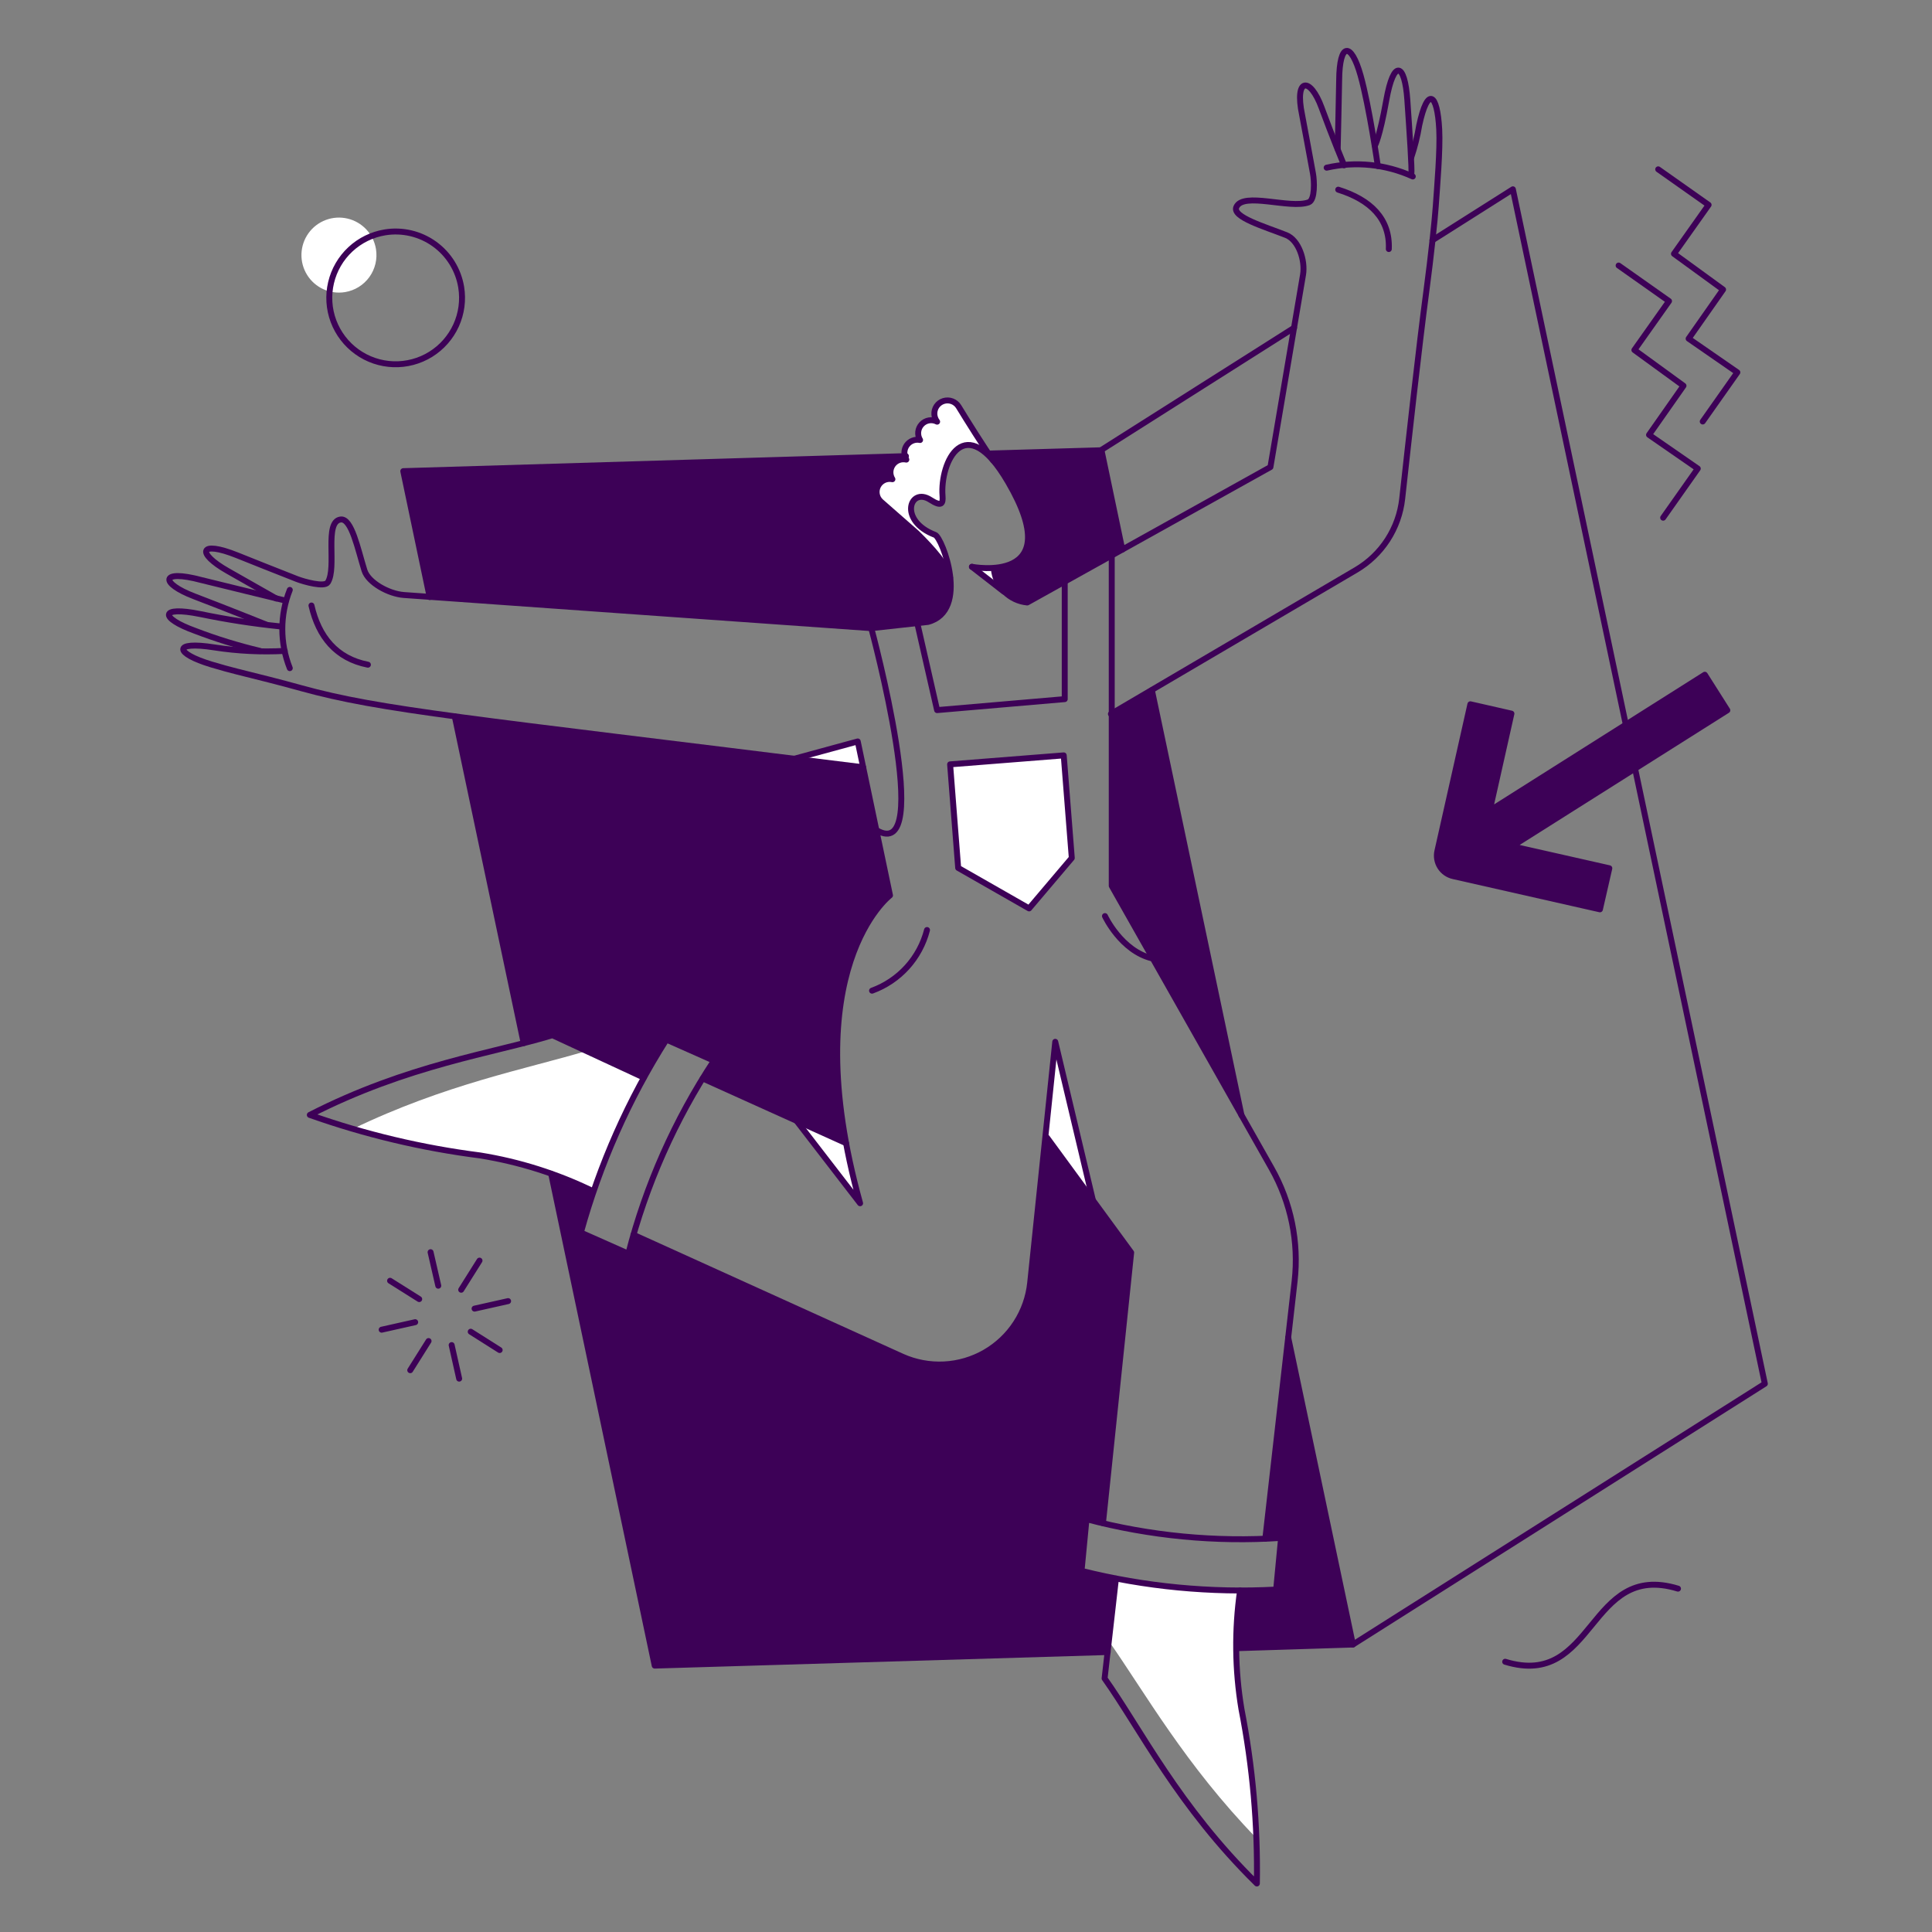 <svg width="651" height="651" viewBox="0 0 651 651" fill="none" xmlns="http://www.w3.org/2000/svg">
<rect x="0" y="0" width="651" height="651" fill="#808080" stroke="none"/>
<path d="M434.008 451.031L426.351 518.524L431.291 518.771L429.991 535.629L417.768 535.999C416.682 542.402 416.289 548.902 416.591 555.389L455.799 554.134L434.008 451.031Z" fill="#3D0157"/>
<path d="M365.963 511.839C365.778 511.777 371.521 513.197 371.521 513.197L381.03 422.054L352.193 381.855L347.191 430.823C347.432 449.348 323.96 467.415 303.966 457.128L213.444 415.879L211.724 422.431L195.799 415.076L200.674 399.454C195.86 396.779 190.68 394.822 185.299 393.649L220.421 561.174L373.064 556.793L375.905 531.846L364.296 529.067C364.296 529.067 366.148 511.901 365.963 511.839Z" fill="#3D0157"/>
<path d="M299.828 301.707L290.826 258.54L153.608 241.315L176.332 351.539L186.026 348.884L216.778 363.148L224.497 350.366L240.857 357.158C240.058 358.023 236.72 363.457 236.72 363.457L285.008 385.193C273.338 323.504 299.828 301.707 299.828 301.707Z" fill="#3D0157"/>
<path d="M320.206 194.632C317.86 185.558 298.47 170.43 298.47 170.43C290.995 162.834 300.745 161.414 300.745 161.414C300.306 160.676 300.09 159.827 300.125 158.969C300.159 158.111 300.442 157.282 300.939 156.582C301.436 155.882 302.126 155.341 302.925 155.026C303.724 154.711 304.597 154.635 305.438 154.807C306.673 155.363 307.291 153.507 307.291 153.507L135.885 158.759L144.774 201.181C144.774 201.181 249.252 209.205 293.527 211.675C293.852 211.675 311.356 209.829 311.681 209.764C322.306 207.727 320.206 194.632 320.206 194.632Z" fill="#3D0157"/>
<path d="M371.15 151.706L333.125 152.88C333.125 152.88 352.391 176.653 344.549 187.151C343.314 188.542 341.789 189.645 340.083 190.382C338.377 191.118 336.528 191.47 334.669 191.412C334.808 194.42 336.05 197.272 338.156 199.423C340.262 201.575 343.086 202.877 346.093 203.079L378.141 184.99L371.15 151.706Z" fill="#3D0157"/>
<path d="M388.317 232.362L374.608 240.266V298.496L418.324 375.807L388.317 232.362Z" fill="#3D0157"/>
<path d="M582.023 239.339L574.425 227.36L501.95 273.178L509.36 240.389L495.528 237.24L484.335 286.702C484.13 287.609 484.11 288.548 484.27 289.464C484.429 290.381 484.77 291.256 485.267 292.041C485.768 292.826 486.415 293.505 487.178 294.038C487.939 294.572 488.8 294.95 489.707 295.152L539.169 306.328L542.318 292.496L509.529 285.086L582.023 239.339Z" fill="#3D0157"/>
<path d="M126.685 83.918C126.282 81.451 125.157 79.158 123.451 77.331C121.745 75.504 119.536 74.223 117.102 73.651C114.669 73.079 112.12 73.242 109.779 74.119C107.438 74.995 105.409 76.546 103.95 78.576C102.49 80.605 101.665 83.022 101.579 85.52C101.493 88.019 102.15 90.487 103.467 92.612C104.783 94.737 106.7 96.424 108.976 97.459C111.251 98.495 113.782 98.832 116.249 98.429C119.558 97.888 122.515 96.056 124.473 93.335C126.429 90.613 127.225 87.226 126.685 83.918Z" fill="white"/>
<path d="M285.132 385.193C284.824 383.893 268.398 377.656 268.398 377.656L289.825 405.444C289.825 405.444 286.8 394.514 285.132 385.193Z" fill="white"/>
<path d="M323.109 137.023C322.797 136.507 322.383 136.06 321.893 135.709C321.402 135.359 320.845 135.112 320.255 134.985C319.666 134.857 319.057 134.852 318.465 134.968C317.874 135.085 317.312 135.321 316.815 135.662C316.318 136.003 315.895 136.443 315.574 136.953C315.253 137.463 315.039 138.033 314.946 138.629C314.853 139.225 314.883 139.834 315.034 140.417C315.184 141.001 315.453 141.548 315.822 142.024C314.973 141.583 314.003 141.432 313.06 141.595C312.117 141.758 311.253 142.226 310.601 142.927C309.95 143.628 309.546 144.523 309.451 145.475C309.357 146.427 309.578 147.385 310.08 148.199C309.239 148.024 308.365 148.099 307.567 148.415C306.768 148.731 306.08 149.274 305.587 149.977C305.095 150.681 304.819 151.513 304.794 152.371C304.769 153.23 304.997 154.076 305.448 154.807C304.603 154.614 303.719 154.676 302.909 154.985C302.099 155.294 301.398 155.837 300.896 156.544C300.394 157.251 300.113 158.091 300.088 158.958C300.063 159.824 300.295 160.679 300.755 161.414C299.812 161.209 298.827 161.321 297.953 161.732C297.08 162.144 296.366 162.831 295.922 163.688C295.478 164.546 295.329 165.525 295.498 166.476C295.666 167.427 296.144 168.295 296.855 168.947L308.958 179.568C314.331 184.814 319.271 190.433 320.197 194.57C319.456 187.534 316.297 180.615 315.072 180.124C302.475 175.369 306.622 163.874 313.404 168.268C316.677 170.368 317.727 169.874 317.665 167.836C316.346 158.037 322.732 140.747 335.368 155.964C333.532 153.513 328.566 146.282 323.109 137.023Z" fill="white"/>
<path d="M355.527 351.045L352.255 382.723L367.692 403.22L355.527 351.045Z" fill="white"/>
<path d="M334.594 191.356C332.261 191.739 329.872 191.57 327.616 190.862L338.237 199.381C336.346 197.069 335.088 194.303 334.594 191.356Z" fill="white"/>
<path d="M418.265 575.932C416.185 562.708 416.016 549.253 417.771 535.983C403.761 535.902 389.789 534.54 376.028 531.907L373.62 552.961C385.785 570.313 399.37 594.642 423.449 619.466C422.646 604.86 420.914 590.32 418.265 575.932Z" fill="white"/>
<path d="M289.023 249.837L267.719 255.641L290.875 258.42L289.023 249.837Z" fill="white"/>
<path d="M197.636 354.132C177.32 360.181 149.965 365.371 118.781 380.435C132.877 384.296 147.206 387.247 161.681 389.265C174.899 391.436 187.733 395.515 199.781 401.368C204.293 388.118 209.997 375.306 216.824 363.086L197.636 354.132Z" fill="white"/>
<path d="M320.145 257.556L358.43 254.53L361.147 289.11L346.759 306.091L322.862 292.444L320.145 257.556Z" fill="white"/>
<path d="M416.595 555.372L455.868 554.134L434.07 450.706" stroke="#3D0157" stroke-width="2" stroke-linecap="round" stroke-linejoin="round"/>
<path d="M185.718 395.502L220.607 561.235L373.25 556.666" stroke="#3D0157" stroke-width="2" stroke-linecap="round" stroke-linejoin="round"/>
<path d="M153.238 241.377L176.456 351.477" stroke="#3D0157" stroke-width="2" stroke-linecap="round" stroke-linejoin="round"/>
<path d="M305.263 153.695L135.886 158.759L144.778 201.181" stroke="#3D0157" stroke-width="2" stroke-linecap="round" stroke-linejoin="round"/>
<path d="M378.167 185.197L371.15 151.719L333.112 152.83" stroke="#3D0157" stroke-width="2" stroke-linecap="round" stroke-linejoin="round"/>
<path d="M418.324 375.807L388.131 232.546" stroke="#3D0157" stroke-width="2" stroke-linecap="round" stroke-linejoin="round"/>
<path d="M436.043 110.464L370.841 151.781" stroke="#3D0157" stroke-width="2" stroke-linecap="round" stroke-linejoin="round"/>
<path d="M455.868 554.134L594.679 466.267L550.966 259.056M482.667 80.954L509.776 63.787L547.836 244.208" stroke="#3D0157" stroke-width="2" stroke-linecap="round" stroke-linejoin="round"/>
<path d="M371.644 513.259L381.154 422.054L352.81 383.337" stroke="#3D0157" stroke-width="2" stroke-linecap="round" stroke-linejoin="round"/>
<path d="M285.07 385.189L236.782 363.395" stroke="#3D0157" stroke-width="2" stroke-linecap="round" stroke-linejoin="round"/>
<path d="M368.248 404.394L355.573 351.045L347.123 432.243C346.622 437.072 344.981 441.713 342.339 445.789C339.697 449.864 336.128 453.254 331.923 455.682C327.717 458.11 322.997 459.507 318.147 459.757C313.298 460.008 308.458 459.107 304.025 457.128L213.444 416.064" stroke="#3D0157" stroke-width="2" stroke-linecap="round" stroke-linejoin="round"/>
<path d="M320.145 257.556L358.43 254.53L361.147 289.11L346.759 306.091L322.862 292.444L320.145 257.556Z" stroke="#3D0157" stroke-width="2" stroke-linecap="round" stroke-linejoin="round"/>
<path d="M327.493 190.992L338.299 199.39" stroke="#3D0157" stroke-width="2" stroke-linecap="round" stroke-linejoin="round"/>
<path d="M293.592 211.675C293.592 211.675 315.143 291.518 295.321 279.723" stroke="#3D0157" stroke-width="2" stroke-linecap="round" stroke-linejoin="round"/>
<path d="M358.768 195.994V235.572L315.76 239.277L309.091 210.008" stroke="#3D0157" stroke-width="2" stroke-linecap="round" stroke-linejoin="round"/>
<path d="M374.608 187.349V298.499L428.451 393.652C434.987 405.19 437.71 418.499 436.231 431.677L426.351 518.498" stroke="#3D0157" stroke-width="2" stroke-linecap="round" stroke-linejoin="round"/>
<path d="M366.1 511.9L364.432 529.314C385.856 534.663 407.956 536.786 430.008 535.612L431.675 518.199C409.62 519.684 387.468 517.555 366.1 511.9Z" stroke="#3D0157" stroke-width="2" stroke-linecap="round" stroke-linejoin="round"/>
<path d="M224.559 350.304C211.793 370.434 202.075 392.346 195.722 415.323L211.725 422.431C217.663 399.307 227.407 377.334 240.559 357.408L224.559 350.304Z" stroke="#3D0157" stroke-width="2" stroke-linecap="round" stroke-linejoin="round"/>
<path d="M312.364 313.377C311.17 318.033 308.858 322.328 305.631 325.889C302.403 329.452 298.355 332.172 293.839 333.817" stroke="#3D0157" stroke-width="2" stroke-linecap="round" stroke-linejoin="round"/>
<path d="M372.323 308.681C372.323 308.681 377.757 320.414 388.248 322.945" stroke="#3D0157" stroke-width="2" stroke-linecap="round" stroke-linejoin="round"/>
<path d="M155.399 96.762C156.114 101.129 155.518 105.609 153.686 109.637C151.854 113.665 148.869 117.059 145.107 119.391C141.346 121.722 136.978 122.885 132.556 122.733C128.133 122.582 123.855 121.122 120.263 118.538C116.67 115.955 113.925 112.364 112.373 108.22C110.822 104.076 110.534 99.564 111.547 95.257C112.56 90.949 114.827 87.039 118.063 84.02C121.298 81.002 125.356 79.01 129.724 78.298C135.576 77.347 141.567 78.757 146.381 82.219C151.195 85.68 154.438 90.911 155.399 96.762Z" stroke="#3D0157" stroke-width="2" stroke-linecap="round" stroke-linejoin="round"/>
<path d="M320.145 194.635C319.218 190.498 314.278 184.885 308.906 179.63L296.803 169.009C296.091 168.357 295.614 167.488 295.446 166.538C295.277 165.587 295.426 164.607 295.87 163.75C296.314 162.892 297.028 162.205 297.901 161.794C298.775 161.383 299.76 161.271 300.703 161.475C300.243 160.741 300.01 159.886 300.035 159.019C300.061 158.152 300.342 157.313 300.844 156.605C301.346 155.898 302.047 155.356 302.857 155.047C303.667 154.738 304.551 154.676 305.396 154.868C304.945 154.138 304.717 153.291 304.742 152.433C304.766 151.575 305.042 150.742 305.535 150.039C306.028 149.336 306.717 148.793 307.515 148.477C308.313 148.161 309.187 148.086 310.027 148.261C309.525 147.446 309.305 146.489 309.399 145.537C309.493 144.584 309.897 143.689 310.549 142.988C311.201 142.287 312.064 141.82 313.008 141.657C313.95 141.494 314.921 141.645 315.77 142.086C315.238 141.388 314.917 140.553 314.844 139.678C314.77 138.684 315.034 137.695 315.593 136.869C316.152 136.044 316.972 135.432 317.922 135.131C318.872 134.83 319.896 134.859 320.828 135.212C321.76 135.565 322.545 136.223 323.057 137.078C325.725 141.478 331.854 151.205 334.627 155.118" stroke="#3D0157" stroke-width="2" stroke-linecap="round" stroke-linejoin="round"/>
<path d="M475.504 53.104C476.707 49.543 477.617 45.89 478.225 42.181C481.059 29.028 484.315 31.378 484.955 43.601C485.313 50.459 484.25 62.747 483.782 69.601C483.496 73.803 482.242 85.965 480.633 98.006C478.108 116.902 474.594 148.888 472.482 168.031C471.936 172.969 470.246 177.712 467.545 181.883C464.841 186.053 461.204 189.534 456.921 192.051L374.329 240.574" stroke="#3D0157" stroke-width="2" stroke-linecap="round" stroke-linejoin="round"/>
<path d="M475.566 58.662C475.813 57.056 474.968 44.648 474.208 33.653C473.356 21.303 469.632 19.636 467.106 33.838C464.877 46.374 463.278 49.091 463.278 49.091" stroke="#3D0157" stroke-width="2" stroke-linecap="round" stroke-linejoin="round"/>
<path d="M450.743 50.202C450.743 50.202 451.224 29.077 451.237 27.049C451.331 14.202 455.276 14.075 458.461 25.444C461.386 35.873 464.266 55.945 464.266 55.945" stroke="#3D0157" stroke-width="2" stroke-linecap="round" stroke-linejoin="round"/>
<path d="M452.904 55.698C452.904 55.698 448.955 46.188 445.309 36.247C441.483 25.811 436.088 26.077 438.763 38.778C439.062 40.202 441.633 54.284 442.406 58.415C442.881 60.95 443.147 67.369 440.986 68.165C434.688 70.508 418.886 64.525 416.595 69.77C415.116 73.167 426.098 76.339 433.391 79.218C437.648 80.898 439.845 87.785 439.072 92.543C439.004 92.975 428.08 157.381 428.08 157.381L346.141 203.011C343.262 202.741 340.568 201.479 338.517 199.44C336.466 197.402 335.189 194.714 334.903 191.837" stroke="#3D0157" stroke-width="2" stroke-linecap="round" stroke-linejoin="round"/>
<path d="M447.025 56.5C456.762 54.289 466.957 55.33 476.047 59.464" stroke="#3D0157" stroke-width="2" stroke-linecap="round" stroke-linejoin="round"/>
<path d="M450.925 63.911C461.793 67.307 468.4 73.729 467.968 83.918" stroke="#3D0157" stroke-width="2" stroke-linecap="round" stroke-linejoin="round"/>
<path d="M95.934 219.332C88.036 219.755 80.116 219.362 72.3 218.159C57.912 215.884 58.887 220.187 71.25 223.902C74.581 224.903 77.487 225.696 79.957 226.31C87.181 228.111 94.344 229.885 101.446 231.868C128.547 239.359 156.046 241.741 290.843 258.54" stroke="#3D0157" stroke-width="2" stroke-linecap="round" stroke-linejoin="round"/>
<path d="M93.1 201.675L76.674 192.351C66.167 186.38 66.989 181.918 80.009 187.151C81.426 187.719 95.807 193.478 100.077 195.116C102.541 196.059 109.35 197.96 110.451 196.228C113.623 191.239 109.096 175.795 114.774 175.048C118.479 174.557 120.569 185.054 122.801 192.214C124.101 196.351 131.014 200.118 136.078 200.489C136.51 200.55 293.599 211.662 293.599 211.662L312.679 209.563C326.882 205.796 317.499 181.154 315.088 180.235C302.565 175.451 306.621 164.004 313.42 168.379C317.359 170.914 317.792 169.679 317.587 167.027C316.726 155.882 325.062 137.413 339.664 162.389C360.081 197.291 327.499 190.989 327.499 190.989" stroke="#3D0157" stroke-width="2" stroke-linecap="round" stroke-linejoin="round"/>
<path d="M96.304 202.406C96.304 202.406 69.573 195.906 67.776 195.432C53.915 191.733 53.892 196.52 65.429 200.927C76.369 205.104 89.635 210.434 89.635 210.434" stroke="#3D0157" stroke-width="2" stroke-linecap="round" stroke-linejoin="round"/>
<path d="M94.328 211.058C85.33 210.139 76.385 208.758 67.529 206.92C53.391 204.067 54.012 208.327 65.676 212.539C72.843 215.294 80.187 217.564 87.659 219.332" stroke="#3D0157" stroke-width="2" stroke-linecap="round" stroke-linejoin="round"/>
<path d="M97.65 198.773C94.284 207.238 94.284 216.671 97.65 225.137" stroke="#3D0157" stroke-width="2" stroke-linecap="round" stroke-linejoin="round"/>
<path d="M104.949 204.031C107.357 214.529 113.285 221.877 123.968 223.977" stroke="#3D0157" stroke-width="2" stroke-linecap="round" stroke-linejoin="round"/>
<path d="M376.028 531.907L372.2 565.558C384.225 582.477 397.023 608.659 423.511 634.656C423.836 614.932 422.094 595.23 418.311 575.87C416.107 562.656 415.954 549.181 417.852 535.921" stroke="#3D0157" stroke-width="2" stroke-linecap="round" stroke-linejoin="round"/>
<path d="M507.182 559.939C537.625 569.263 534.97 525.979 565.412 535.304" stroke="#3D0157" stroke-width="2" stroke-linecap="round" stroke-linejoin="round"/>
<path d="M128.599 448.051L139.9 445.519" stroke="#3D0157" stroke-width="2" stroke-linecap="round" stroke-linejoin="round"/>
<path d="M159.907 440.95L171.207 438.418" stroke="#3D0157" stroke-width="2" stroke-linecap="round" stroke-linejoin="round"/>
<path d="M145.087 421.931L147.68 433.231" stroke="#3D0157" stroke-width="2" stroke-linecap="round" stroke-linejoin="round"/>
<path d="M152.188 453.238L154.72 464.538" stroke="#3D0157" stroke-width="2" stroke-linecap="round" stroke-linejoin="round"/>
<path d="M131.44 431.564L141.258 437.739" stroke="#3D0157" stroke-width="2" stroke-linecap="round" stroke-linejoin="round"/>
<path d="M158.61 448.73L168.366 454.905" stroke="#3D0157" stroke-width="2" stroke-linecap="round" stroke-linejoin="round"/>
<path d="M161.574 424.771L155.399 434.589" stroke="#3D0157" stroke-width="2" stroke-linecap="round" stroke-linejoin="round"/>
<path d="M144.407 451.879L138.232 461.698" stroke="#3D0157" stroke-width="2" stroke-linecap="round" stroke-linejoin="round"/>
<path d="M489.707 295.223C488.8 295.022 487.939 294.644 487.178 294.11C486.415 293.576 485.768 292.898 485.267 292.112C484.77 291.328 484.429 290.452 484.27 289.536C484.11 288.62 484.13 287.681 484.335 286.773L495.45 237.311L509.282 240.461L501.95 273.178L574.444 227.353L582.039 239.333L509.483 285.158L542.272 292.568L539.107 306.406L489.707 295.223Z" stroke="#3D0157" stroke-width="2" stroke-linecap="round" stroke-linejoin="round"/>
<path d="M560.411 174.443L572.081 157.894L555.656 146.532L567.265 129.983L550.716 117.942L562.387 101.455L545.405 89.475" stroke="#3D0157" stroke-width="2" stroke-linecap="round" stroke-linejoin="round"/>
<path d="M573.749 142.024L585.416 125.475L568.994 114.113L580.6 97.564L564.054 85.523L575.725 69.036L558.743 57.056" stroke="#3D0157" stroke-width="2" stroke-linecap="round" stroke-linejoin="round"/>
<path d="M216.902 363.086L186.15 348.822C166.325 354.874 137.43 358.761 104.393 375.683C122.974 382.265 142.205 386.841 161.759 389.333C174.955 391.456 187.768 395.508 199.784 401.358" stroke="#3D0157" stroke-width="2" stroke-linecap="round" stroke-linejoin="round"/>
<path d="M267.719 255.641L289.023 249.837L299.891 301.707C299.891 301.707 267.781 326.16 289.816 405.443L268.388 377.656" stroke="#3D0157" stroke-width="2" stroke-linecap="round" stroke-linejoin="round"/>
</svg>

